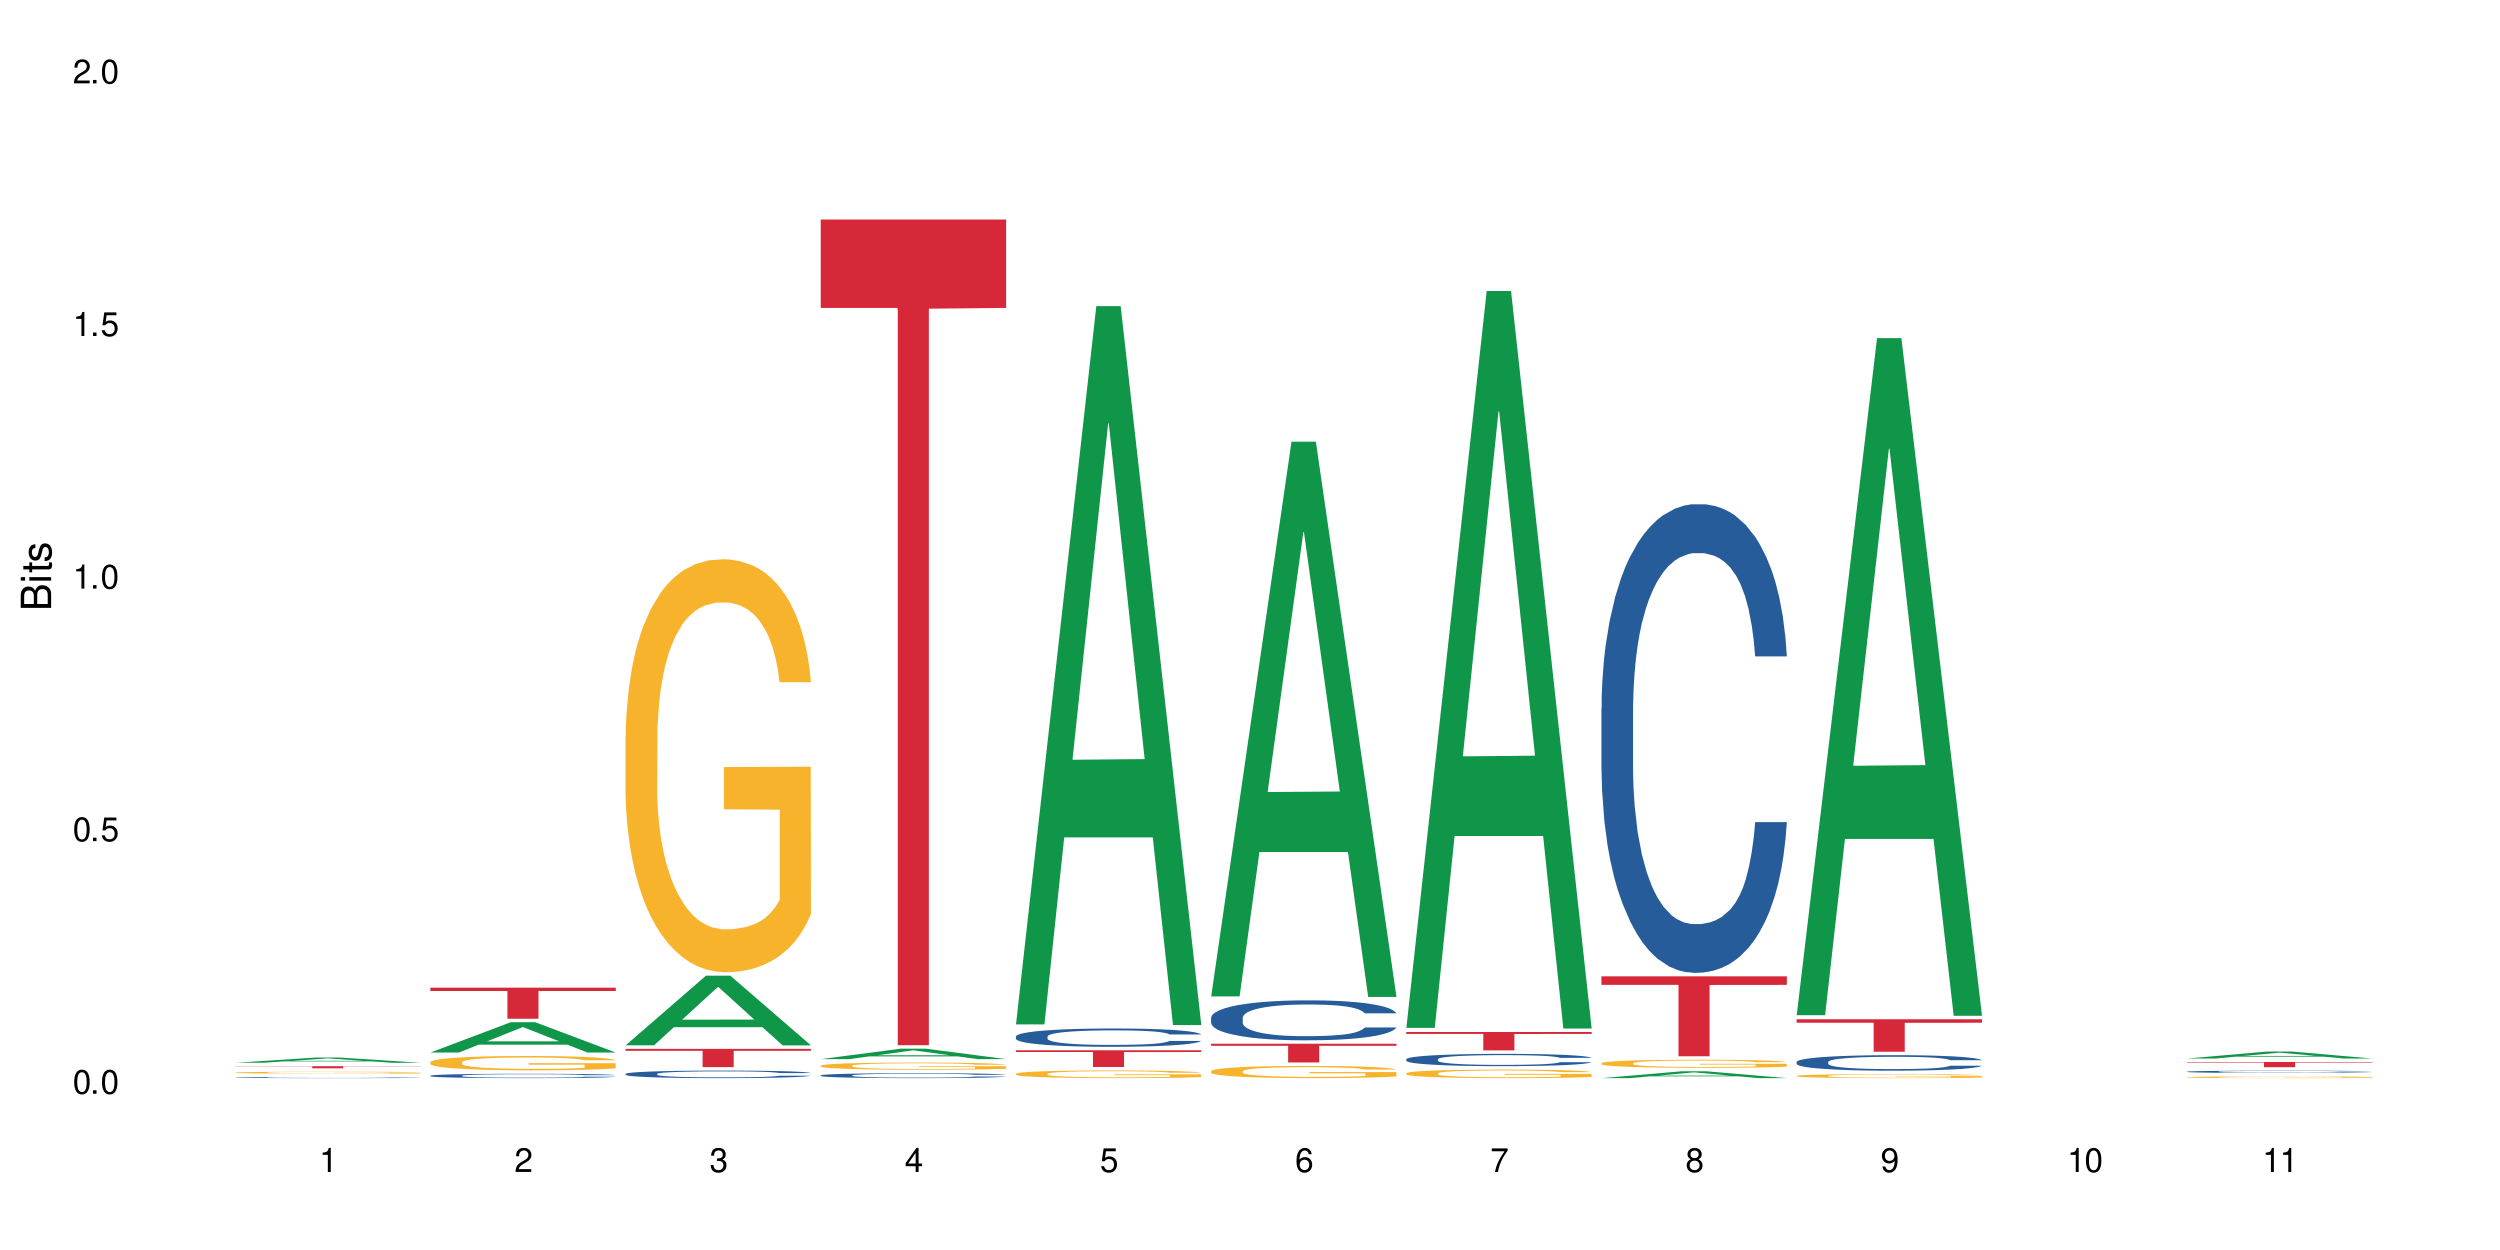 <?xml version="1.0" encoding="UTF-8"?>
<svg xmlns="http://www.w3.org/2000/svg" xmlns:xlink="http://www.w3.org/1999/xlink" width="720" height="360" viewBox="0 0 720 360">
<defs>
<g>
<g id="glyph-0-0">
</g>
<g id="glyph-0-1">
<path d="M 2.641 -6.938 C 2 -6.938 1.422 -6.656 1.078 -6.172 C 0.641 -5.562 0.406 -4.641 0.406 -3.359 C 0.406 -1.016 1.188 0.219 2.641 0.219 C 4.078 0.219 4.859 -1.016 4.859 -3.297 C 4.859 -4.641 4.656 -5.547 4.203 -6.172 C 3.844 -6.656 3.281 -6.938 2.641 -6.938 Z M 2.641 -6.188 C 3.547 -6.188 4 -5.25 4 -3.375 C 4 -1.406 3.562 -0.484 2.625 -0.484 C 1.734 -0.484 1.281 -1.438 1.281 -3.344 C 1.281 -5.25 1.734 -6.188 2.641 -6.188 Z M 2.641 -6.188 "/>
</g>
<g id="glyph-0-2">
<path d="M 1.828 -1 L 0.828 -1 L 0.828 0 L 1.828 0 Z M 1.828 -1 "/>
</g>
<g id="glyph-0-3">
<path d="M 4.562 -6.797 L 1.062 -6.797 L 0.547 -3.094 L 1.328 -3.094 C 1.719 -3.562 2.047 -3.734 2.578 -3.734 C 3.484 -3.734 4.062 -3.109 4.062 -2.094 C 4.062 -1.125 3.484 -0.531 2.578 -0.531 C 1.828 -0.531 1.375 -0.906 1.188 -1.672 L 0.328 -1.672 C 0.453 -1.109 0.547 -0.844 0.75 -0.594 C 1.125 -0.078 1.828 0.219 2.594 0.219 C 3.969 0.219 4.922 -0.781 4.922 -2.219 C 4.922 -3.562 4.031 -4.484 2.719 -4.484 C 2.25 -4.484 1.859 -4.359 1.469 -4.062 L 1.734 -5.969 L 4.562 -5.969 Z M 4.562 -6.797 "/>
</g>
<g id="glyph-0-4">
<path d="M 2.484 -4.938 L 2.484 0 L 3.328 0 L 3.328 -6.938 L 2.766 -6.938 C 2.469 -5.875 2.281 -5.734 0.984 -5.562 L 0.984 -4.938 Z M 2.484 -4.938 "/>
</g>
<g id="glyph-0-5">
<path d="M 4.859 -0.828 L 1.281 -0.828 C 1.359 -1.406 1.672 -1.781 2.5 -2.281 L 3.469 -2.828 C 4.406 -3.344 4.906 -4.062 4.906 -4.906 C 4.906 -5.484 4.672 -6.031 4.266 -6.406 C 3.859 -6.766 3.375 -6.938 2.719 -6.938 C 1.859 -6.938 1.219 -6.625 0.844 -6.031 C 0.609 -5.672 0.5 -5.234 0.484 -4.531 L 1.328 -4.531 C 1.359 -5.016 1.406 -5.281 1.531 -5.516 C 1.75 -5.938 2.188 -6.203 2.703 -6.203 C 3.469 -6.203 4.031 -5.641 4.031 -4.891 C 4.031 -4.344 3.719 -3.859 3.125 -3.516 L 2.234 -3 C 0.812 -2.172 0.406 -1.531 0.328 -0.016 L 4.859 -0.016 Z M 4.859 -0.828 "/>
</g>
<g id="glyph-0-6">
<path d="M 2.125 -3.188 L 2.578 -3.188 C 3.5 -3.188 3.984 -2.766 3.984 -1.922 C 3.984 -1.062 3.469 -0.531 2.594 -0.531 C 1.656 -0.531 1.203 -1 1.156 -2.016 L 0.312 -2.016 C 0.344 -1.453 0.438 -1.094 0.609 -0.781 C 0.953 -0.109 1.625 0.219 2.547 0.219 C 3.953 0.219 4.859 -0.625 4.859 -1.938 C 4.859 -2.828 4.516 -3.297 3.703 -3.594 C 4.344 -3.844 4.656 -4.328 4.656 -5.031 C 4.656 -6.219 3.875 -6.938 2.578 -6.938 C 1.203 -6.938 0.484 -6.172 0.453 -4.703 L 1.297 -4.703 C 1.312 -5.125 1.344 -5.359 1.453 -5.578 C 1.641 -5.969 2.062 -6.203 2.594 -6.203 C 3.344 -6.203 3.797 -5.75 3.797 -5 C 3.797 -4.516 3.609 -4.219 3.25 -4.047 C 3.016 -3.953 2.703 -3.922 2.125 -3.906 Z M 2.125 -3.188 "/>
</g>
<g id="glyph-0-7">
<path d="M 3.141 -1.672 L 3.141 0 L 3.984 0 L 3.984 -1.672 L 4.984 -1.672 L 4.984 -2.438 L 3.984 -2.438 L 3.984 -6.938 L 3.359 -6.938 L 0.266 -2.578 L 0.266 -1.672 Z M 3.141 -2.438 L 1 -2.438 L 3.141 -5.5 Z M 3.141 -2.438 "/>
</g>
<g id="glyph-0-8">
<path d="M 4.781 -5.125 C 4.609 -6.266 3.891 -6.938 2.844 -6.938 C 2.094 -6.938 1.422 -6.578 1.031 -5.953 C 0.594 -5.266 0.406 -4.422 0.406 -3.172 C 0.406 -2 0.578 -1.25 0.984 -0.641 C 1.359 -0.078 1.953 0.219 2.703 0.219 C 3.984 0.219 4.922 -0.75 4.922 -2.094 C 4.922 -3.375 4.062 -4.281 2.844 -4.281 C 2.172 -4.281 1.641 -4.031 1.281 -3.516 C 1.281 -5.234 1.828 -6.188 2.797 -6.188 C 3.391 -6.188 3.797 -5.797 3.938 -5.125 Z M 2.734 -3.531 C 3.547 -3.531 4.062 -2.953 4.062 -2.031 C 4.062 -1.156 3.484 -0.531 2.703 -0.531 C 1.922 -0.531 1.328 -1.188 1.328 -2.078 C 1.328 -2.938 1.906 -3.531 2.734 -3.531 Z M 2.734 -3.531 "/>
</g>
<g id="glyph-0-9">
<path d="M 4.984 -6.797 L 0.438 -6.797 L 0.438 -5.969 L 4.109 -5.969 C 2.5 -3.656 1.828 -2.234 1.328 0 L 2.219 0 C 2.594 -2.172 3.453 -4.047 4.984 -6.094 Z M 4.984 -6.797 "/>
</g>
<g id="glyph-0-10">
<path d="M 3.75 -3.656 C 4.469 -4.094 4.688 -4.438 4.688 -5.078 C 4.688 -6.172 3.844 -6.938 2.641 -6.938 C 1.438 -6.938 0.594 -6.172 0.594 -5.094 C 0.594 -4.438 0.812 -4.094 1.516 -3.656 C 0.734 -3.266 0.359 -2.703 0.359 -1.922 C 0.359 -0.656 1.281 0.219 2.641 0.219 C 3.984 0.219 4.922 -0.656 4.922 -1.922 C 4.922 -2.703 4.531 -3.266 3.75 -3.656 Z M 2.641 -6.188 C 3.359 -6.188 3.812 -5.75 3.812 -5.062 C 3.812 -4.406 3.344 -3.984 2.641 -3.984 C 1.922 -3.984 1.453 -4.406 1.453 -5.078 C 1.453 -5.75 1.922 -6.188 2.641 -6.188 Z M 2.641 -3.266 C 3.484 -3.266 4.062 -2.719 4.062 -1.906 C 4.062 -1.078 3.484 -0.531 2.625 -0.531 C 1.797 -0.531 1.219 -1.094 1.219 -1.906 C 1.219 -2.719 1.781 -3.266 2.641 -3.266 Z M 2.641 -3.266 "/>
</g>
<g id="glyph-0-11">
<path d="M 0.516 -1.578 C 0.672 -0.453 1.406 0.219 2.438 0.219 C 3.188 0.219 3.859 -0.141 4.266 -0.766 C 4.688 -1.453 4.891 -2.297 4.891 -3.547 C 4.891 -4.719 4.703 -5.453 4.312 -6.078 C 3.938 -6.641 3.344 -6.938 2.594 -6.938 C 1.297 -6.938 0.359 -5.969 0.359 -4.625 C 0.359 -3.344 1.234 -2.453 2.453 -2.453 C 3.094 -2.453 3.578 -2.672 4.016 -3.203 C 4 -1.484 3.469 -0.531 2.5 -0.531 C 1.906 -0.531 1.484 -0.906 1.359 -1.578 Z M 2.578 -6.203 C 3.375 -6.203 3.969 -5.531 3.969 -4.641 C 3.969 -3.797 3.391 -3.188 2.547 -3.188 C 1.734 -3.188 1.234 -3.766 1.234 -4.688 C 1.234 -5.562 1.797 -6.203 2.578 -6.203 Z M 2.578 -6.203 "/>
</g>
<g id="glyph-1-0">
</g>
<g id="glyph-1-1">
<path d="M 0 -0.953 L 0 -4.891 C 0 -5.719 -0.234 -6.344 -0.734 -6.797 C -1.188 -7.234 -1.812 -7.469 -2.5 -7.469 C -3.547 -7.469 -4.188 -7 -4.625 -5.875 C -4.984 -6.688 -5.625 -7.094 -6.531 -7.094 C -7.172 -7.094 -7.734 -6.859 -8.141 -6.391 C -8.562 -5.922 -8.75 -5.344 -8.75 -4.5 L -8.75 -0.953 Z M -4.984 -2.062 L -7.766 -2.062 L -7.766 -4.219 C -7.766 -4.844 -7.688 -5.203 -7.453 -5.5 C -7.219 -5.812 -6.859 -5.969 -6.375 -5.969 C -5.891 -5.969 -5.531 -5.812 -5.297 -5.5 C -5.062 -5.203 -4.984 -4.844 -4.984 -4.219 Z M -0.984 -2.062 L -4 -2.062 L -4 -4.781 C -4 -5.766 -3.438 -6.359 -2.484 -6.359 C -1.547 -6.359 -0.984 -5.766 -0.984 -4.781 Z M -0.984 -2.062 "/>
</g>
<g id="glyph-1-2">
<path d="M -6.281 -1.797 L -6.281 -0.797 L 0 -0.797 L 0 -1.797 Z M -8.75 -1.797 L -8.75 -0.797 L -7.484 -0.797 L -7.484 -1.797 Z M -8.75 -1.797 "/>
</g>
<g id="glyph-1-3">
<path d="M -6.281 -3.047 L -6.281 -2.016 L -8.016 -2.016 L -8.016 -1.016 L -6.281 -1.016 L -6.281 -0.172 L -5.469 -0.172 L -5.469 -1.016 L -0.719 -1.016 C -0.078 -1.016 0.281 -1.453 0.281 -2.234 C 0.281 -2.5 0.25 -2.719 0.188 -3.047 L -0.641 -3.047 C -0.609 -2.906 -0.594 -2.766 -0.594 -2.562 C -0.594 -2.141 -0.719 -2.016 -1.156 -2.016 L -5.469 -2.016 L -5.469 -3.047 Z M -6.281 -3.047 "/>
</g>
<g id="glyph-1-4">
<path d="M -4.531 -5.25 C -5.766 -5.25 -6.469 -4.422 -6.469 -2.969 C -6.469 -1.516 -5.719 -0.562 -4.547 -0.562 C -3.562 -0.562 -3.094 -1.062 -2.734 -2.562 L -2.516 -3.484 C -2.344 -4.188 -2.094 -4.469 -1.641 -4.469 C -1.047 -4.469 -0.641 -3.875 -0.641 -3 C -0.641 -2.453 -0.797 -2 -1.062 -1.75 C -1.25 -1.594 -1.422 -1.531 -1.875 -1.469 L -1.875 -0.406 C -0.422 -0.453 0.281 -1.266 0.281 -2.922 C 0.281 -4.5 -0.5 -5.516 -1.719 -5.516 C -2.656 -5.516 -3.172 -4.984 -3.469 -3.734 L -3.703 -2.766 C -3.891 -1.953 -4.156 -1.609 -4.594 -1.609 C -5.188 -1.609 -5.547 -2.125 -5.547 -2.938 C -5.547 -3.75 -5.203 -4.172 -4.531 -4.203 Z M -4.531 -5.25 "/>
</g>
</g>
</defs>
<rect x="-72" y="-36" width="864" height="432" fill="rgb(100%, 100%, 100%)" fill-opacity="1"/>
<path fill-rule="nonzero" fill="rgb(6.275%, 58.824%, 28.235%)" fill-opacity="1" d="M 67.73 306.074 L 67.789 306.074 L 90.895 304.57 L 97.91 304.57 L 121.133 306.078 L 112.973 306.078 L 107.152 305.684 L 81.652 305.684 L 75.945 306.074 L 67.73 306.074 L 84.105 305.52 L 104.816 305.52 L 94.488 304.816 L 94.375 304.812 L 94.262 304.816 L 84.047 305.52 L 84.105 305.52 Z M 67.73 306.074 "/>
<path fill-rule="nonzero" fill="rgb(14.51%, 36.078%, 60%)" fill-opacity="1" d="M 67.73 310.336 L 67.797 310.336 L 67.797 310.328 L 67.992 310.32 L 68.449 310.305 L 68.902 310.297 L 70.074 310.281 L 71.703 310.266 L 73.398 310.254 L 74.633 310.246 L 75.742 310.242 L 78.281 310.23 L 79.91 310.227 L 81.668 310.223 L 83.816 310.215 L 85.379 310.215 L 88.895 310.211 L 91.5 310.207 L 100.488 310.207 L 102.375 310.211 L 104.461 310.211 L 106.219 310.215 L 109.281 310.219 L 112.016 310.227 L 113.254 310.23 L 115.207 310.238 L 116.703 310.25 L 117.746 310.254 L 118.918 310.266 L 119.961 310.277 L 120.742 310.293 L 121.133 310.305 L 112.016 310.305 L 111.559 310.293 L 111.039 310.285 L 110.062 310.273 L 109.086 310.266 L 107.715 310.258 L 106.48 310.25 L 104.785 310.246 L 103.289 310.242 L 101.727 310.242 L 100.227 310.238 L 92.805 310.238 L 90.262 310.242 L 88.895 310.242 L 86.941 310.246 L 85.574 310.25 L 83.945 310.254 L 82.84 310.258 L 81.473 310.266 L 80.496 310.273 L 79.387 310.281 L 78.738 310.289 L 78.152 310.297 L 77.629 310.305 L 77.238 310.316 L 76.977 310.324 L 76.848 310.336 L 76.848 310.375 L 76.977 310.387 L 77.305 310.398 L 78.152 310.414 L 79.387 310.43 L 80.82 310.441 L 82.188 310.449 L 82.969 310.453 L 84.012 310.457 L 85.641 310.461 L 87.984 310.469 L 89.352 310.469 L 91.438 310.473 L 98.988 310.473 L 100.684 310.469 L 102.441 310.469 L 104.852 310.465 L 106.348 310.457 L 107.652 310.453 L 108.629 310.449 L 109.281 310.445 L 110.258 310.438 L 111.039 310.426 L 111.625 310.418 L 112.016 310.406 L 121.133 310.406 L 120.742 310.418 L 120.156 310.43 L 119.57 310.438 L 118.656 310.445 L 117.613 310.453 L 116.117 310.465 L 114.879 310.473 L 113.254 310.477 L 111.754 310.484 L 110.125 310.488 L 107.715 310.492 L 106.152 310.496 L 104.461 310.496 L 102.441 310.5 L 99.902 310.5 L 97.168 310.504 L 91.891 310.504 L 89.871 310.5 L 87.203 310.5 L 83.883 310.496 L 81.473 310.488 L 79.582 310.484 L 77.957 310.48 L 76.133 310.473 L 73.789 310.461 L 72.355 310.449 L 71.379 310.441 L 70.27 310.434 L 69.488 310.422 L 68.578 310.406 L 67.926 310.387 L 67.73 310.375 Z M 67.73 310.336 "/>
<path fill-rule="nonzero" fill="rgb(96.863%, 70.196%, 16.863%)" fill-opacity="1" d="M 67.73 308.898 L 67.797 308.898 L 67.797 308.891 L 68.055 308.867 L 68.707 308.836 L 69.555 308.809 L 70.465 308.789 L 71.051 308.781 L 72.027 308.766 L 72.875 308.754 L 75.023 308.73 L 77.762 308.711 L 79.258 308.699 L 80.949 308.691 L 83.359 308.684 L 84.469 308.68 L 87.855 308.672 L 91.695 308.664 L 97.883 308.664 L 100.555 308.668 L 104.199 308.672 L 106.285 308.676 L 107.91 308.684 L 109.605 308.688 L 111.688 308.699 L 113.645 308.711 L 115.207 308.723 L 116.77 308.738 L 118.07 308.754 L 119.18 308.773 L 120.156 308.793 L 120.742 308.809 L 121.133 308.828 L 112.078 308.828 L 111.559 308.809 L 110.973 308.797 L 109.996 308.781 L 108.043 308.758 L 106.219 308.746 L 104.656 308.738 L 102.703 308.73 L 100.812 308.727 L 98.664 308.723 L 93.91 308.723 L 90.785 308.727 L 88.961 308.73 L 87.66 308.734 L 85.836 308.742 L 84.727 308.746 L 84.078 308.75 L 82.125 308.766 L 80.82 308.781 L 80.105 308.789 L 79.191 308.805 L 78.543 308.82 L 77.824 308.84 L 77.434 308.855 L 76.914 308.887 L 76.848 308.977 L 77.043 308.996 L 77.434 309.02 L 77.957 309.035 L 78.738 309.055 L 79.52 309.07 L 80.887 309.09 L 82.059 309.102 L 82.969 309.109 L 84.727 309.125 L 85.445 309.129 L 87.137 309.137 L 88.895 309.145 L 91.047 309.152 L 92.672 309.152 L 95.277 309.156 L 98.598 309.156 L 102.508 309.152 L 104.98 309.148 L 106.676 309.145 L 107.781 309.141 L 109.148 309.137 L 110.125 309.133 L 111.039 309.125 L 112.145 309.117 L 112.145 308.996 L 96.059 308.996 L 96.059 308.941 L 121.066 308.941 L 121.133 309.137 L 119.766 309.148 L 118.07 309.164 L 116.441 309.172 L 114.75 309.18 L 112.34 309.191 L 110.387 309.195 L 107.391 309.203 L 104.656 309.207 L 101.789 309.211 L 99.25 309.215 L 96.254 309.215 L 93.586 309.211 L 90.719 309.211 L 88.441 309.207 L 86.355 309.199 L 84.273 309.195 L 81.668 309.184 L 79.973 309.176 L 76.457 309.152 L 74.895 309.137 L 73.852 309.129 L 72.812 309.117 L 71.703 309.102 L 70.66 309.082 L 69.879 309.066 L 69.164 309.051 L 68.645 309.035 L 68.121 309.012 L 67.859 308.992 L 67.73 308.977 Z M 67.73 308.898 "/>
<path fill-rule="nonzero" fill="rgb(83.922%, 15.686%, 22.353%)" fill-opacity="1" d="M 67.73 307.07 L 121.133 307.07 L 121.133 307.137 L 98.875 307.137 L 98.875 307.672 L 89.922 307.672 L 89.922 307.137 L 67.73 307.137 Z M 67.73 307.07 "/>
<path fill-rule="nonzero" fill="rgb(6.275%, 58.824%, 28.235%)" fill-opacity="1" d="M 123.941 303.129 L 124 303.121 L 147.105 294.398 L 154.125 294.398 L 177.344 303.137 L 169.184 303.137 L 163.367 300.855 L 137.863 300.855 L 132.156 303.129 L 123.941 303.129 L 140.316 299.91 L 161.027 299.902 L 150.699 295.824 L 150.586 295.816 L 150.473 295.84 L 140.258 299.902 L 140.316 299.91 Z M 123.941 303.129 "/>
<path fill-rule="nonzero" fill="rgb(14.51%, 36.078%, 60%)" fill-opacity="1" d="M 123.941 309.793 L 124.008 309.793 L 124.008 309.766 L 124.203 309.723 L 124.66 309.668 L 125.113 309.629 L 126.285 309.562 L 127.914 309.496 L 129.609 309.445 L 130.844 309.414 L 131.953 309.395 L 134.492 309.352 L 136.121 309.328 L 137.879 309.309 L 140.027 309.289 L 141.59 309.277 L 145.109 309.258 L 147.711 309.25 L 154.094 309.25 L 156.699 309.254 L 158.59 309.258 L 160.672 309.27 L 162.43 309.277 L 165.492 309.305 L 168.227 309.336 L 169.465 309.355 L 171.418 309.391 L 172.914 309.422 L 173.957 309.453 L 175.129 309.496 L 176.172 309.547 L 176.953 309.605 L 177.344 309.656 L 168.227 309.656 L 167.77 309.609 L 167.25 309.574 L 166.273 309.527 L 165.297 309.492 L 163.93 309.461 L 162.691 309.438 L 160.996 309.418 L 159.5 309.402 L 157.938 309.395 L 156.438 309.387 L 153.574 309.379 L 150.254 309.379 L 149.016 309.383 L 146.477 309.391 L 145.109 309.398 L 143.152 309.414 L 141.785 309.43 L 140.156 309.453 L 139.051 309.473 L 137.684 309.5 L 136.707 309.527 L 135.598 309.566 L 134.949 309.594 L 134.363 309.625 L 133.84 309.664 L 133.449 309.703 L 133.191 309.746 L 133.059 309.789 L 133.059 309.965 L 133.191 310.008 L 133.516 310.055 L 134.363 310.125 L 135.598 310.188 L 137.031 310.234 L 138.398 310.27 L 139.18 310.285 L 140.223 310.305 L 141.852 310.328 L 144.195 310.348 L 145.562 310.359 L 147.648 310.367 L 149.797 310.371 L 152.66 310.371 L 155.203 310.367 L 156.895 310.363 L 158.652 310.352 L 161.062 310.332 L 162.559 310.316 L 163.863 310.293 L 164.84 310.273 L 165.492 310.254 L 166.469 310.219 L 167.25 310.18 L 167.836 310.137 L 168.227 310.098 L 177.344 310.098 L 176.953 310.145 L 176.367 310.191 L 175.781 310.223 L 174.867 310.262 L 173.828 310.301 L 172.328 310.34 L 171.09 310.367 L 169.465 310.395 L 167.965 310.418 L 166.336 310.434 L 163.93 310.457 L 162.363 310.469 L 160.672 310.48 L 158.652 310.488 L 156.113 310.496 L 153.379 310.504 L 150.84 310.504 L 148.102 310.5 L 146.086 310.496 L 143.414 310.484 L 140.094 310.465 L 137.684 310.445 L 135.793 310.422 L 134.168 310.398 L 132.344 310.367 L 130 310.316 L 128.566 310.277 L 127.59 310.246 L 126.48 310.203 L 125.699 310.16 L 124.789 310.098 L 124.137 310.016 L 123.941 309.953 Z M 123.941 309.793 "/>
<path fill-rule="nonzero" fill="rgb(96.863%, 70.196%, 16.863%)" fill-opacity="1" d="M 123.941 305.898 L 124.008 305.895 L 124.008 305.816 L 124.27 305.648 L 124.918 305.414 L 125.766 305.223 L 126.676 305.07 L 127.266 304.992 L 128.242 304.879 L 129.086 304.797 L 131.234 304.629 L 133.973 304.469 L 135.469 304.402 L 137.164 304.336 L 139.57 304.266 L 140.68 304.238 L 144.066 304.18 L 147.906 304.141 L 152.141 304.129 L 154.094 304.133 L 156.766 304.148 L 160.41 304.191 L 162.496 304.227 L 164.125 304.266 L 165.816 304.312 L 167.902 304.391 L 169.855 304.48 L 171.418 304.57 L 172.98 304.684 L 174.281 304.805 L 175.391 304.938 L 176.367 305.094 L 176.953 305.227 L 177.344 305.359 L 168.293 305.359 L 167.77 305.227 L 167.184 305.125 L 166.207 305 L 165.23 304.91 L 164.254 304.84 L 162.43 304.738 L 160.867 304.68 L 158.914 304.629 L 157.023 304.594 L 154.875 304.57 L 153.574 304.562 L 150.121 304.562 L 146.996 304.59 L 145.172 304.621 L 143.871 304.648 L 142.047 304.707 L 140.941 304.75 L 140.289 304.781 L 138.336 304.898 L 137.031 305.004 L 136.316 305.074 L 135.402 305.188 L 134.754 305.289 L 134.035 305.441 L 133.645 305.555 L 133.125 305.809 L 133.059 306.488 L 133.254 306.633 L 133.645 306.785 L 134.168 306.922 L 134.949 307.066 L 135.73 307.172 L 137.098 307.32 L 138.27 307.418 L 139.18 307.484 L 140.941 307.586 L 141.656 307.617 L 143.348 307.688 L 145.109 307.738 L 147.258 307.785 L 148.883 307.809 L 151.488 307.824 L 154.812 307.824 L 158.719 307.805 L 161.191 307.773 L 162.887 307.742 L 163.992 307.715 L 165.359 307.676 L 166.336 307.637 L 167.25 307.598 L 168.355 307.531 L 168.355 306.633 L 152.27 306.629 L 152.27 306.207 L 177.277 306.203 L 177.344 307.676 L 175.977 307.777 L 174.281 307.875 L 172.656 307.949 L 170.961 308.016 L 168.551 308.086 L 166.598 308.129 L 163.602 308.184 L 160.867 308.219 L 158 308.238 L 155.461 308.25 L 152.465 308.254 L 149.797 308.246 L 146.93 308.227 L 144.652 308.195 L 142.566 308.156 L 140.484 308.109 L 137.879 308.027 L 136.188 307.965 L 134.426 307.887 L 132.668 307.793 L 131.105 307.691 L 130.062 307.609 L 129.023 307.52 L 127.914 307.406 L 126.871 307.281 L 126.09 307.164 L 125.375 307.031 L 124.855 306.906 L 124.332 306.738 L 124.074 306.602 L 123.941 306.484 Z M 123.941 305.898 "/>
<path fill-rule="nonzero" fill="rgb(83.922%, 15.686%, 22.353%)" fill-opacity="1" d="M 123.941 284.441 L 177.344 284.441 L 177.344 285.402 L 155.086 285.41 L 155.086 293.402 L 146.133 293.402 L 146.133 285.418 L 146.004 285.402 L 123.941 285.402 Z M 123.941 284.441 "/>
<path fill-rule="nonzero" fill="rgb(6.275%, 58.824%, 28.235%)" fill-opacity="1" d="M 180.152 301.055 L 180.211 301.035 L 203.316 281 L 210.336 281 L 233.555 301.074 L 225.395 301.074 L 219.578 295.832 L 194.074 295.832 L 188.371 301.055 L 180.152 301.055 L 196.527 293.664 L 217.238 293.645 L 206.91 284.277 L 206.797 284.258 L 206.684 284.316 L 196.473 293.645 L 196.527 293.664 Z M 180.152 301.055 "/>
<path fill-rule="nonzero" fill="rgb(14.51%, 36.078%, 60%)" fill-opacity="1" d="M 180.152 309.273 L 180.219 309.273 L 180.219 309.227 L 180.414 309.148 L 180.871 309.055 L 181.324 308.988 L 182.5 308.871 L 184.125 308.758 L 185.82 308.672 L 187.059 308.621 L 188.164 308.578 L 190.703 308.508 L 192.332 308.469 L 194.09 308.434 L 196.238 308.402 L 197.801 308.383 L 201.32 308.348 L 203.922 308.336 L 205.941 308.328 L 210.305 308.328 L 212.91 308.336 L 214.801 308.348 L 216.883 308.363 L 218.641 308.383 L 221.703 308.426 L 224.438 308.48 L 225.676 308.512 L 227.629 308.574 L 229.125 308.633 L 230.168 308.684 L 231.34 308.758 L 232.383 308.848 L 233.164 308.949 L 233.555 309.035 L 224.438 309.035 L 223.98 308.957 L 223.461 308.895 L 222.484 308.812 L 221.508 308.754 L 220.141 308.695 L 218.902 308.66 L 217.207 308.621 L 215.711 308.598 L 214.148 308.578 L 212.648 308.566 L 209.785 308.555 L 206.465 308.555 L 205.227 308.559 L 202.688 308.574 L 201.32 308.59 L 199.363 308.617 L 197.996 308.645 L 196.371 308.684 L 195.262 308.715 L 193.895 308.77 L 192.918 308.812 L 191.812 308.879 L 191.16 308.93 L 190.574 308.984 L 190.051 309.051 L 189.66 309.121 L 189.402 309.195 L 189.27 309.266 L 189.27 309.574 L 189.402 309.645 L 189.727 309.727 L 190.574 309.848 L 191.812 309.953 L 193.242 310.039 L 194.609 310.098 L 195.395 310.125 L 196.434 310.156 L 198.062 310.195 L 200.406 310.238 L 201.773 310.254 L 203.859 310.27 L 206.008 310.277 L 208.875 310.277 L 211.414 310.27 L 213.105 310.258 L 214.863 310.242 L 217.273 310.211 L 218.773 310.176 L 220.074 310.141 L 221.051 310.102 L 221.703 310.07 L 222.68 310.008 L 223.461 309.941 L 224.047 309.871 L 224.438 309.805 L 233.555 309.805 L 233.164 309.883 L 232.578 309.961 L 231.992 310.02 L 231.082 310.09 L 230.039 310.148 L 228.539 310.219 L 227.305 310.266 L 225.676 310.312 L 224.176 310.352 L 222.551 310.387 L 220.141 310.426 L 218.578 310.445 L 216.883 310.465 L 214.863 310.48 L 212.324 310.492 L 209.59 310.5 L 207.051 310.504 L 204.316 310.5 L 202.297 310.492 L 199.625 310.473 L 196.305 310.438 L 193.895 310.398 L 192.008 310.363 L 190.379 310.324 L 188.555 310.27 L 186.211 310.18 L 184.777 310.113 L 183.801 310.059 L 182.695 309.98 L 181.914 309.91 L 181 309.801 L 180.348 309.66 L 180.152 309.551 Z M 180.152 309.273 "/>
<path fill-rule="nonzero" fill="rgb(96.863%, 70.196%, 16.863%)" fill-opacity="1" d="M 180.152 212.004 L 180.219 211.895 L 180.219 209.723 L 180.48 204.836 L 181.129 198.102 L 181.977 192.559 L 182.891 188.215 L 183.477 185.934 L 184.453 182.676 L 185.297 180.285 L 187.449 175.395 L 190.184 170.832 L 191.68 168.879 L 193.375 167.031 L 195.785 164.969 L 196.891 164.207 L 200.277 162.469 L 204.121 161.383 L 208.352 161.059 L 210.305 161.164 L 212.977 161.602 L 216.621 162.797 L 218.707 163.883 L 220.336 164.969 L 222.027 166.379 L 224.113 168.551 L 226.066 171.16 L 227.629 173.766 L 229.191 177.027 L 230.492 180.5 L 231.602 184.305 L 232.578 188.867 L 233.164 192.668 L 233.555 196.469 L 224.504 196.469 L 223.98 192.668 L 223.395 189.734 L 222.418 186.152 L 221.441 183.543 L 220.465 181.48 L 218.641 178.656 L 217.078 176.918 L 215.125 175.395 L 213.238 174.418 L 211.086 173.766 L 209.785 173.551 L 206.332 173.551 L 203.207 174.309 L 201.383 175.18 L 200.082 176.047 L 198.258 177.676 L 197.152 178.98 L 196.5 179.852 L 194.547 183.219 L 193.242 186.258 L 192.527 188.324 L 191.617 191.582 L 190.965 194.516 L 190.246 198.859 L 189.855 202.117 L 189.336 209.504 L 189.27 229.059 L 189.465 233.188 L 189.855 237.641 L 190.379 241.551 L 191.16 245.68 L 191.941 248.828 L 193.309 253.066 L 194.48 255.891 L 195.395 257.738 L 197.152 260.668 L 197.867 261.648 L 199.562 263.602 L 201.32 265.125 L 203.469 266.426 L 205.098 267.078 L 207.699 267.621 L 211.023 267.621 L 214.93 266.969 L 217.402 266.102 L 219.098 265.23 L 220.203 264.473 L 221.57 263.277 L 222.551 262.191 L 223.461 260.996 L 224.566 259.148 L 224.566 233.188 L 208.484 233.078 L 208.484 220.91 L 233.488 220.805 L 233.555 263.277 L 232.188 266.211 L 230.492 269.035 L 228.867 271.207 L 227.172 273.055 L 224.762 275.117 L 222.809 276.422 L 219.812 277.941 L 217.078 278.918 L 214.215 279.57 L 211.672 279.898 L 208.68 280.008 L 206.008 279.789 L 203.141 279.137 L 200.863 278.27 L 198.777 277.18 L 196.695 275.77 L 194.09 273.488 L 192.398 271.641 L 190.641 269.359 L 188.879 266.645 L 187.316 263.711 L 186.277 261.43 L 185.234 258.824 L 184.125 255.562 L 183.086 251.871 L 182.305 248.504 L 181.586 244.703 L 181.066 241.117 L 180.543 236.227 L 180.285 232.316 L 180.152 228.949 Z M 180.152 212.004 "/>
<path fill-rule="nonzero" fill="rgb(83.922%, 15.686%, 22.353%)" fill-opacity="1" d="M 180.152 302.066 L 233.555 302.066 L 233.555 302.629 L 211.301 302.633 L 211.301 307.336 L 202.344 307.336 L 202.344 302.641 L 202.215 302.629 L 180.152 302.629 Z M 180.152 302.066 "/>
<path fill-rule="nonzero" fill="rgb(6.275%, 58.824%, 28.235%)" fill-opacity="1" d="M 236.367 305.027 L 236.422 305.023 L 259.527 302.008 L 266.547 302.008 L 289.766 305.031 L 281.609 305.031 L 275.789 304.242 L 250.285 304.242 L 244.582 305.027 L 236.367 305.027 L 252.738 303.914 L 273.449 303.91 L 263.121 302.5 L 263.008 302.496 L 262.895 302.508 L 252.684 303.91 L 252.738 303.914 Z M 236.367 305.027 "/>
<path fill-rule="nonzero" fill="rgb(14.51%, 36.078%, 60%)" fill-opacity="1" d="M 236.367 309.699 L 236.43 309.699 L 236.43 309.668 L 236.625 309.617 L 237.082 309.555 L 237.539 309.512 L 238.711 309.438 L 240.34 309.363 L 242.031 309.305 L 243.27 309.27 L 244.375 309.246 L 246.914 309.195 L 248.543 309.172 L 250.301 309.148 L 252.449 309.129 L 254.016 309.113 L 257.531 309.094 L 260.137 309.086 L 262.152 309.082 L 266.516 309.082 L 269.121 309.086 L 271.012 309.094 L 273.094 309.102 L 274.852 309.113 L 277.914 309.145 L 280.648 309.18 L 281.887 309.199 L 283.84 309.242 L 285.34 309.281 L 286.379 309.312 L 287.551 309.363 L 288.594 309.422 L 289.375 309.488 L 289.766 309.543 L 280.648 309.543 L 280.191 309.492 L 279.672 309.449 L 278.695 309.398 L 277.719 309.359 L 276.352 309.32 L 275.113 309.297 L 273.422 309.273 L 271.922 309.258 L 270.359 309.246 L 268.863 309.238 L 265.996 309.23 L 261.438 309.23 L 258.898 309.242 L 257.531 309.25 L 255.578 309.27 L 254.211 309.285 L 252.582 309.312 L 251.473 309.336 L 250.105 309.367 L 249.129 309.398 L 248.023 309.441 L 247.371 309.473 L 246.785 309.508 L 246.266 309.551 L 245.875 309.598 L 245.613 309.645 L 245.484 309.691 L 245.484 309.895 L 245.613 309.941 L 245.938 309.996 L 246.785 310.074 L 248.023 310.145 L 249.457 310.199 L 250.824 310.238 L 251.605 310.258 L 252.645 310.277 L 254.273 310.305 L 256.617 310.328 L 257.984 310.34 L 260.07 310.352 L 262.219 310.355 L 265.086 310.355 L 267.625 310.352 L 269.316 310.344 L 271.074 310.332 L 273.484 310.312 L 274.984 310.289 L 276.285 310.266 L 277.262 310.242 L 277.914 310.219 L 278.891 310.18 L 279.672 310.137 L 280.258 310.09 L 280.648 310.047 L 289.766 310.047 L 289.375 310.098 L 288.789 310.148 L 288.203 310.188 L 287.293 310.23 L 286.25 310.273 L 284.75 310.316 L 283.516 310.348 L 281.887 310.379 L 280.387 310.406 L 278.762 310.426 L 276.352 310.453 L 274.789 310.465 L 273.094 310.477 L 271.074 310.488 L 268.535 310.496 L 265.801 310.5 L 263.262 310.504 L 260.527 310.5 L 258.508 310.496 L 255.836 310.484 L 252.516 310.461 L 250.105 310.438 L 248.219 310.41 L 246.59 310.387 L 244.766 310.352 L 242.422 310.293 L 240.988 310.25 L 240.012 310.211 L 238.906 310.16 L 238.125 310.117 L 237.211 310.043 L 236.562 309.949 L 236.367 309.879 Z M 236.367 309.699 "/>
<path fill-rule="nonzero" fill="rgb(96.863%, 70.196%, 16.863%)" fill-opacity="1" d="M 236.367 306.906 L 236.43 306.906 L 236.43 306.867 L 236.691 306.785 L 237.344 306.668 L 238.188 306.57 L 239.102 306.496 L 239.688 306.457 L 240.664 306.398 L 241.512 306.355 L 243.66 306.273 L 246.395 306.191 L 247.891 306.16 L 249.586 306.129 L 251.996 306.09 L 253.102 306.078 L 256.488 306.047 L 260.332 306.031 L 264.562 306.023 L 266.516 306.027 L 269.188 306.031 L 272.836 306.055 L 274.918 306.074 L 276.547 306.09 L 278.238 306.117 L 280.324 306.152 L 282.277 306.199 L 283.84 306.246 L 285.402 306.301 L 286.707 306.359 L 287.812 306.426 L 288.789 306.508 L 289.375 306.57 L 289.766 306.637 L 280.715 306.637 L 280.191 306.57 L 279.605 306.52 L 278.629 306.461 L 277.652 306.414 L 276.676 306.379 L 274.852 306.328 L 273.289 306.301 L 271.336 306.273 L 269.449 306.254 L 267.301 306.246 L 265.996 306.242 L 262.543 306.242 L 259.418 306.254 L 257.594 306.27 L 256.293 306.285 L 254.469 306.312 L 253.363 306.336 L 252.711 306.352 L 250.758 306.406 L 249.457 306.461 L 248.738 306.496 L 247.828 306.555 L 247.176 306.605 L 246.461 306.68 L 246.07 306.734 L 245.547 306.863 L 245.484 307.203 L 245.68 307.273 L 246.07 307.352 L 246.59 307.422 L 247.371 307.492 L 248.152 307.547 L 249.52 307.621 L 250.691 307.668 L 251.605 307.699 L 253.363 307.754 L 254.078 307.77 L 255.773 307.805 L 257.531 307.828 L 259.68 307.852 L 261.309 307.863 L 263.914 307.871 L 267.234 307.871 L 271.141 307.863 L 273.617 307.848 L 275.309 307.832 L 276.418 307.816 L 277.785 307.797 L 278.762 307.777 L 279.672 307.758 L 280.781 307.727 L 280.781 307.273 L 264.695 307.273 L 264.695 307.062 L 289.699 307.059 L 289.766 307.797 L 288.398 307.848 L 286.707 307.898 L 285.078 307.934 L 283.383 307.969 L 280.977 308.004 L 279.02 308.023 L 276.023 308.051 L 273.289 308.07 L 270.426 308.078 L 267.887 308.086 L 264.891 308.086 L 262.219 308.082 L 259.355 308.074 L 257.074 308.059 L 254.992 308.039 L 252.906 308.016 L 250.301 307.973 L 248.609 307.941 L 246.852 307.902 L 245.094 307.855 L 243.527 307.805 L 242.488 307.766 L 241.445 307.719 L 240.34 307.664 L 239.297 307.598 L 238.516 307.539 L 237.797 307.477 L 237.277 307.414 L 236.758 307.328 L 236.496 307.262 L 236.367 307.203 Z M 236.367 306.906 "/>
<path fill-rule="nonzero" fill="rgb(83.922%, 15.686%, 22.353%)" fill-opacity="1" d="M 236.367 63.223 L 289.766 63.223 L 289.766 88.676 L 267.512 88.902 L 267.512 301.012 L 258.555 301.012 L 258.555 89.125 L 258.426 88.676 L 236.367 88.676 Z M 236.367 63.223 "/>
<path fill-rule="nonzero" fill="rgb(6.275%, 58.824%, 28.235%)" fill-opacity="1" d="M 292.578 295.02 L 292.633 294.824 L 315.738 88.164 L 322.758 88.164 L 345.977 295.215 L 337.82 295.215 L 332 241.168 L 306.496 241.168 L 300.793 295.02 L 292.578 295.02 L 308.949 218.809 L 329.66 218.617 L 319.336 121.992 L 319.219 121.797 L 319.105 122.383 L 308.895 218.617 L 308.949 218.809 Z M 292.578 295.02 "/>
<path fill-rule="nonzero" fill="rgb(14.51%, 36.078%, 60%)" fill-opacity="1" d="M 292.578 298.5 L 292.641 298.496 L 292.641 298.379 L 292.836 298.195 L 293.293 297.965 L 293.75 297.805 L 294.922 297.523 L 296.551 297.246 L 298.242 297.035 L 299.48 296.91 L 300.586 296.812 L 303.125 296.637 L 304.754 296.543 L 306.512 296.461 L 308.664 296.383 L 310.227 296.332 L 313.742 296.254 L 316.348 296.223 L 318.367 296.207 L 322.73 296.207 L 325.332 296.227 L 327.223 296.25 L 329.305 296.289 L 331.066 296.332 L 334.125 296.438 L 336.859 296.574 L 338.098 296.652 L 340.051 296.801 L 341.551 296.945 L 342.59 297.07 L 343.762 297.246 L 344.805 297.465 L 345.586 297.711 L 345.977 297.918 L 336.859 297.918 L 336.406 297.727 L 335.883 297.574 L 334.906 297.379 L 333.93 297.238 L 332.562 297.098 L 331.324 297.008 L 329.633 296.914 L 328.133 296.859 L 326.57 296.812 L 325.074 296.785 L 322.207 296.758 L 318.887 296.758 L 317.648 296.766 L 315.109 296.805 L 313.742 296.84 L 311.789 296.906 L 310.422 296.969 L 308.793 297.066 L 307.684 297.148 L 306.316 297.273 L 305.34 297.383 L 304.234 297.543 L 303.582 297.66 L 302.996 297.797 L 302.477 297.957 L 302.086 298.125 L 301.824 298.301 L 301.695 298.477 L 301.695 299.223 L 301.824 299.395 L 302.148 299.598 L 302.996 299.891 L 304.234 300.148 L 305.668 300.348 L 307.035 300.492 L 307.816 300.562 L 308.859 300.637 L 310.484 300.734 L 312.832 300.832 L 314.199 300.871 L 316.281 300.906 L 318.43 300.926 L 321.297 300.926 L 323.836 300.906 L 325.527 300.883 L 327.289 300.844 L 329.695 300.762 L 331.195 300.688 L 332.496 300.594 L 333.473 300.504 L 334.125 300.426 L 335.102 300.277 L 335.883 300.113 L 336.469 299.945 L 336.859 299.781 L 345.977 299.781 L 345.586 299.973 L 345 300.16 L 344.414 300.301 L 343.504 300.469 L 342.461 300.621 L 340.965 300.789 L 339.727 300.898 L 338.098 301.02 L 336.602 301.109 L 334.973 301.191 L 332.562 301.289 L 331 301.336 L 329.305 301.379 L 327.289 301.418 L 324.746 301.453 L 322.012 301.473 L 319.473 301.477 L 316.738 301.469 L 314.719 301.449 L 312.047 301.402 L 308.727 301.316 L 306.316 301.227 L 304.43 301.133 L 302.801 301.039 L 300.977 300.906 L 298.633 300.695 L 297.199 300.531 L 296.223 300.398 L 295.117 300.211 L 294.336 300.043 L 293.422 299.773 L 292.773 299.43 L 292.578 299.164 Z M 292.578 298.5 "/>
<path fill-rule="nonzero" fill="rgb(96.863%, 70.196%, 16.863%)" fill-opacity="1" d="M 292.578 309.238 L 292.641 309.234 L 292.641 309.195 L 292.902 309.105 L 293.555 308.98 L 294.398 308.875 L 295.312 308.793 L 295.898 308.754 L 296.875 308.691 L 297.723 308.648 L 299.871 308.555 L 302.605 308.473 L 304.105 308.434 L 305.797 308.398 L 308.207 308.363 L 309.312 308.348 L 312.699 308.316 L 316.543 308.297 L 320.773 308.289 L 322.73 308.293 L 325.398 308.301 L 329.047 308.32 L 331.129 308.34 L 332.758 308.363 L 334.449 308.387 L 336.535 308.43 L 338.488 308.477 L 340.051 308.527 L 341.613 308.586 L 342.918 308.652 L 344.023 308.723 L 345 308.809 L 345.586 308.879 L 345.977 308.949 L 336.926 308.949 L 336.406 308.879 L 335.82 308.824 L 334.84 308.758 L 333.863 308.707 L 332.887 308.668 L 331.066 308.617 L 329.5 308.586 L 327.547 308.555 L 325.66 308.539 L 323.512 308.527 L 322.207 308.523 L 318.758 308.523 L 315.629 308.535 L 313.809 308.551 L 312.504 308.566 L 310.68 308.598 L 309.574 308.621 L 308.922 308.641 L 306.969 308.703 L 305.668 308.758 L 304.949 308.797 L 304.039 308.855 L 303.387 308.91 L 302.672 308.992 L 302.281 309.055 L 301.758 309.191 L 301.695 309.555 L 301.891 309.633 L 302.281 309.715 L 302.801 309.789 L 303.582 309.863 L 304.363 309.922 L 305.73 310 L 306.902 310.055 L 307.816 310.09 L 309.574 310.145 L 310.289 310.16 L 311.984 310.199 L 313.742 310.227 L 315.891 310.25 L 317.52 310.262 L 320.125 310.273 L 323.445 310.273 L 327.352 310.262 L 329.828 310.246 L 331.52 310.227 L 332.629 310.215 L 333.996 310.191 L 334.973 310.172 L 335.883 310.148 L 336.992 310.113 L 336.992 309.633 L 320.906 309.629 L 320.906 309.402 L 345.914 309.402 L 345.977 310.191 L 344.609 310.246 L 342.918 310.301 L 341.289 310.34 L 339.598 310.375 L 337.188 310.414 L 335.234 310.438 L 332.238 310.465 L 329.5 310.484 L 326.637 310.496 L 324.098 310.5 L 321.102 310.504 L 318.43 310.5 L 315.566 310.488 L 313.285 310.473 L 311.203 310.449 L 309.117 310.426 L 306.512 310.383 L 304.82 310.348 L 303.062 310.305 L 301.305 310.254 L 299.742 310.199 L 298.699 310.156 L 297.656 310.109 L 296.551 310.047 L 295.508 309.98 L 294.727 309.918 L 294.008 309.848 L 293.488 309.781 L 292.969 309.688 L 292.707 309.617 L 292.578 309.555 Z M 292.578 309.238 "/>
<path fill-rule="nonzero" fill="rgb(83.922%, 15.686%, 22.353%)" fill-opacity="1" d="M 292.578 302.469 L 345.977 302.469 L 345.977 302.984 L 323.723 302.992 L 323.723 307.297 L 314.77 307.297 L 314.77 302.996 L 314.637 302.984 L 292.578 302.984 Z M 292.578 302.469 "/>
<path fill-rule="nonzero" fill="rgb(6.275%, 58.824%, 28.235%)" fill-opacity="1" d="M 348.789 286.965 L 348.844 286.812 L 371.953 127.195 L 378.969 127.195 L 402.188 287.113 L 394.031 287.113 L 388.211 245.371 L 362.711 245.371 L 357.004 286.965 L 348.789 286.965 L 365.164 228.102 L 385.871 227.953 L 375.547 153.324 L 375.434 153.172 L 375.316 153.621 L 365.105 227.953 L 365.164 228.102 Z M 348.789 286.965 "/>
<path fill-rule="nonzero" fill="rgb(14.51%, 36.078%, 60%)" fill-opacity="1" d="M 348.789 293.113 L 348.852 293.102 L 348.852 292.852 L 349.051 292.449 L 349.504 291.945 L 349.961 291.598 L 351.133 290.98 L 352.762 290.379 L 354.453 289.918 L 355.691 289.645 L 356.797 289.434 L 359.34 289.043 L 360.965 288.844 L 362.727 288.664 L 364.875 288.488 L 366.438 288.383 L 369.953 288.215 L 372.559 288.141 L 374.578 288.109 L 378.941 288.109 L 381.547 288.148 L 383.434 288.203 L 385.52 288.285 L 387.277 288.383 L 390.336 288.613 L 393.07 288.906 L 394.309 289.074 L 396.262 289.402 L 397.762 289.715 L 398.805 289.988 L 399.977 290.379 L 401.016 290.852 L 401.797 291.391 L 402.188 291.84 L 393.07 291.84 L 392.617 291.422 L 392.094 291.094 L 391.117 290.664 L 390.141 290.359 L 388.773 290.055 L 387.535 289.852 L 385.844 289.652 L 384.344 289.527 L 382.781 289.434 L 381.285 289.371 L 378.418 289.309 L 375.098 289.309 L 373.859 289.328 L 371.32 289.41 L 369.953 289.484 L 368 289.633 L 366.633 289.77 L 365.004 289.98 L 363.898 290.16 L 362.531 290.434 L 361.551 290.672 L 360.445 291.02 L 359.793 291.285 L 359.207 291.578 L 358.688 291.926 L 358.297 292.293 L 358.035 292.684 L 357.906 293.062 L 357.906 294.691 L 358.035 295.07 L 358.363 295.512 L 359.207 296.152 L 360.445 296.711 L 361.879 297.152 L 363.246 297.469 L 364.027 297.613 L 365.07 297.781 L 366.695 297.992 L 369.043 298.203 L 370.41 298.289 L 372.492 298.371 L 374.641 298.414 L 377.508 298.414 L 380.047 298.371 L 381.742 298.32 L 383.5 298.234 L 385.91 298.055 L 387.406 297.887 L 388.707 297.688 L 389.688 297.488 L 390.336 297.32 L 391.312 296.996 L 392.094 296.637 L 392.68 296.27 L 393.07 295.91 L 402.188 295.91 L 401.797 296.332 L 401.211 296.742 L 400.625 297.047 L 399.715 297.414 L 398.672 297.742 L 397.176 298.109 L 395.938 298.352 L 394.309 298.613 L 392.812 298.812 L 391.184 298.992 L 388.773 299.203 L 387.211 299.309 L 385.52 299.402 L 383.5 299.488 L 380.961 299.559 L 378.223 299.602 L 375.684 299.613 L 372.949 299.594 L 370.93 299.551 L 368.262 299.457 L 364.938 299.266 L 362.531 299.066 L 360.641 298.867 L 359.012 298.656 L 357.188 298.371 L 354.844 297.91 L 353.41 297.551 L 352.434 297.258 L 351.328 296.848 L 350.547 296.48 L 349.637 295.891 L 348.984 295.145 L 348.789 294.566 Z M 348.789 293.113 "/>
<path fill-rule="nonzero" fill="rgb(96.863%, 70.196%, 16.863%)" fill-opacity="1" d="M 348.789 308.492 L 348.852 308.488 L 348.852 308.422 L 349.113 308.277 L 349.766 308.078 L 350.613 307.914 L 351.523 307.785 L 352.109 307.719 L 353.086 307.621 L 353.934 307.551 L 356.082 307.406 L 358.816 307.273 L 360.316 307.215 L 362.008 307.16 L 364.418 307.098 L 365.523 307.074 L 368.91 307.023 L 372.754 306.992 L 376.988 306.98 L 378.941 306.984 L 381.609 307 L 385.258 307.035 L 387.34 307.066 L 388.969 307.098 L 390.664 307.141 L 392.746 307.203 L 394.699 307.281 L 396.262 307.359 L 397.824 307.453 L 399.129 307.559 L 400.234 307.672 L 401.211 307.805 L 401.797 307.918 L 402.188 308.031 L 393.137 308.031 L 392.617 307.918 L 392.031 307.832 L 391.055 307.727 L 390.078 307.648 L 389.098 307.586 L 387.277 307.504 L 385.715 307.453 L 383.758 307.406 L 381.871 307.379 L 379.723 307.359 L 378.418 307.352 L 374.969 307.352 L 371.844 307.375 L 370.02 307.398 L 368.715 307.426 L 366.891 307.473 L 365.785 307.512 L 365.133 307.539 L 363.18 307.637 L 361.879 307.727 L 361.16 307.789 L 360.25 307.887 L 359.598 307.973 L 358.883 308.102 L 358.492 308.199 L 357.969 308.418 L 357.906 308.996 L 358.102 309.117 L 358.492 309.25 L 359.012 309.363 L 359.793 309.488 L 360.574 309.582 L 361.941 309.707 L 363.117 309.789 L 364.027 309.844 L 365.785 309.93 L 366.5 309.961 L 368.195 310.02 L 369.953 310.062 L 372.102 310.102 L 373.73 310.121 L 376.336 310.137 L 379.656 310.137 L 383.562 310.117 L 386.039 310.09 L 387.73 310.066 L 388.84 310.043 L 390.207 310.008 L 391.184 309.977 L 392.094 309.941 L 393.203 309.887 L 393.203 309.117 L 377.117 309.113 L 377.117 308.754 L 402.125 308.75 L 402.188 310.008 L 400.82 310.094 L 399.129 310.18 L 397.5 310.242 L 395.809 310.297 L 393.398 310.359 L 391.445 310.398 L 388.449 310.441 L 385.715 310.473 L 382.848 310.492 L 380.309 310.5 L 377.312 310.504 L 374.641 310.496 L 371.777 310.477 L 369.496 310.453 L 367.414 310.418 L 365.328 310.379 L 362.727 310.309 L 361.031 310.254 L 359.273 310.188 L 357.516 310.109 L 355.953 310.02 L 354.91 309.953 L 353.867 309.875 L 352.762 309.781 L 351.719 309.672 L 350.938 309.57 L 350.223 309.457 L 349.699 309.352 L 349.18 309.207 L 348.918 309.09 L 348.789 308.992 Z M 348.789 308.492 "/>
<path fill-rule="nonzero" fill="rgb(83.922%, 15.686%, 22.353%)" fill-opacity="1" d="M 348.789 300.605 L 402.188 300.605 L 402.188 301.184 L 379.934 301.188 L 379.934 305.988 L 370.98 305.988 L 370.98 301.191 L 370.848 301.184 L 348.789 301.184 Z M 348.789 300.605 "/>
<path fill-rule="nonzero" fill="rgb(6.275%, 58.824%, 28.235%)" fill-opacity="1" d="M 405 296.02 L 405.059 295.816 L 428.164 83.805 L 435.18 83.805 L 458.402 296.219 L 450.242 296.219 L 444.422 240.77 L 418.922 240.77 L 413.215 296.02 L 405 296.02 L 421.375 217.832 L 442.082 217.633 L 431.758 118.508 L 431.645 118.309 L 431.527 118.906 L 421.316 217.633 L 421.375 217.832 Z M 405 296.02 "/>
<path fill-rule="nonzero" fill="rgb(14.51%, 36.078%, 60%)" fill-opacity="1" d="M 405 305.055 L 405.066 305.051 L 405.066 304.973 L 405.262 304.852 L 405.715 304.695 L 406.172 304.59 L 407.344 304.398 L 408.973 304.215 L 410.664 304.07 L 411.902 303.988 L 413.012 303.922 L 415.551 303.805 L 417.18 303.742 L 418.938 303.688 L 421.086 303.633 L 422.648 303.598 L 426.164 303.547 L 428.77 303.523 L 430.789 303.516 L 435.152 303.516 L 437.758 303.527 L 439.645 303.543 L 441.73 303.57 L 443.488 303.598 L 446.547 303.672 L 449.285 303.762 L 450.52 303.812 L 452.473 303.914 L 453.973 304.012 L 455.016 304.094 L 456.188 304.215 L 457.227 304.359 L 458.012 304.523 L 458.402 304.664 L 449.285 304.664 L 448.828 304.535 L 448.309 304.434 L 447.328 304.301 L 446.352 304.207 L 444.984 304.113 L 443.746 304.051 L 442.055 303.992 L 440.559 303.953 L 438.992 303.922 L 437.496 303.902 L 434.629 303.883 L 431.309 303.883 L 430.07 303.891 L 427.531 303.918 L 426.164 303.938 L 424.211 303.984 L 422.844 304.027 L 421.215 304.09 L 420.109 304.145 L 418.742 304.23 L 417.766 304.305 L 416.656 304.41 L 416.004 304.492 L 415.418 304.582 L 414.898 304.688 L 414.508 304.801 L 414.246 304.922 L 414.117 305.039 L 414.117 305.539 L 414.246 305.656 L 414.574 305.793 L 415.418 305.988 L 416.656 306.16 L 418.09 306.297 L 419.457 306.395 L 420.238 306.438 L 421.281 306.492 L 422.91 306.555 L 425.254 306.621 L 426.621 306.645 L 428.703 306.672 L 430.855 306.684 L 433.719 306.684 L 436.258 306.672 L 437.953 306.656 L 439.711 306.629 L 442.121 306.574 L 443.617 306.523 L 444.922 306.461 L 445.898 306.398 L 446.547 306.348 L 447.523 306.25 L 448.309 306.137 L 448.895 306.023 L 449.285 305.914 L 458.402 305.914 L 458.012 306.043 L 457.426 306.172 L 456.836 306.266 L 455.926 306.379 L 454.883 306.477 L 453.387 306.59 L 452.148 306.664 L 450.52 306.746 L 449.023 306.809 L 447.395 306.863 L 444.984 306.926 L 443.422 306.961 L 441.73 306.988 L 439.711 307.016 L 437.172 307.039 L 434.434 307.051 L 431.895 307.055 L 429.16 307.047 L 427.141 307.035 L 424.473 307.004 L 421.148 306.945 L 418.742 306.887 L 416.852 306.824 L 415.223 306.758 L 413.402 306.672 L 411.055 306.531 L 409.625 306.418 L 408.648 306.328 L 407.539 306.203 L 406.758 306.09 L 405.848 305.91 L 405.195 305.68 L 405 305.5 Z M 405 305.055 "/>
<path fill-rule="nonzero" fill="rgb(96.863%, 70.196%, 16.863%)" fill-opacity="1" d="M 405 309.098 L 405.066 309.098 L 405.066 309.051 L 405.324 308.949 L 405.977 308.812 L 406.824 308.699 L 407.734 308.609 L 408.32 308.559 L 409.297 308.492 L 410.145 308.445 L 412.293 308.344 L 415.027 308.25 L 416.527 308.207 L 418.219 308.172 L 420.629 308.129 L 421.738 308.113 L 425.121 308.074 L 428.965 308.055 L 433.199 308.047 L 435.152 308.051 L 437.82 308.059 L 441.469 308.082 L 443.551 308.105 L 445.18 308.129 L 446.875 308.156 L 448.957 308.203 L 450.91 308.254 L 452.473 308.309 L 454.039 308.375 L 455.34 308.449 L 456.445 308.527 L 457.426 308.621 L 458.012 308.699 L 458.402 308.777 L 449.348 308.777 L 448.828 308.699 L 448.242 308.641 L 447.266 308.566 L 446.289 308.512 L 445.312 308.469 L 443.488 308.41 L 441.926 308.375 L 439.973 308.344 L 438.082 308.324 L 435.934 308.309 L 434.629 308.305 L 431.18 308.305 L 428.055 308.32 L 426.23 308.34 L 424.926 308.355 L 423.105 308.391 L 421.996 308.418 L 421.348 308.434 L 419.391 308.504 L 418.09 308.566 L 417.375 308.609 L 416.461 308.676 L 415.809 308.738 L 415.094 308.828 L 414.703 308.895 L 414.184 309.047 L 414.117 309.449 L 414.312 309.535 L 414.703 309.629 L 415.223 309.711 L 416.004 309.793 L 416.785 309.859 L 418.156 309.945 L 419.328 310.004 L 420.238 310.043 L 421.996 310.105 L 422.715 310.125 L 424.406 310.164 L 426.164 310.195 L 428.312 310.223 L 429.941 310.234 L 432.547 310.246 L 435.867 310.246 L 439.777 310.234 L 442.25 310.215 L 443.945 310.199 L 445.051 310.184 L 447.395 310.137 L 448.309 310.109 L 449.414 310.074 L 449.414 309.535 L 433.328 309.535 L 433.328 309.281 L 458.336 309.281 L 458.402 310.156 L 457.031 310.219 L 455.34 310.277 L 453.711 310.32 L 452.02 310.359 L 449.609 310.402 L 447.656 310.43 L 444.66 310.461 L 441.926 310.48 L 439.059 310.496 L 436.52 310.5 L 433.523 310.504 L 430.855 310.5 L 427.988 310.484 L 425.707 310.469 L 423.625 310.445 L 421.543 310.414 L 418.938 310.367 L 417.242 310.332 L 415.484 310.285 L 413.727 310.227 L 412.164 310.168 L 411.121 310.121 L 410.078 310.066 L 408.973 310 L 407.93 309.922 L 407.148 309.852 L 406.434 309.773 L 405.91 309.699 L 405.391 309.598 L 405.129 309.52 L 405 309.449 Z M 405 309.098 "/>
<path fill-rule="nonzero" fill="rgb(83.922%, 15.686%, 22.353%)" fill-opacity="1" d="M 405 297.211 L 458.402 297.211 L 458.402 297.777 L 436.145 297.785 L 436.145 302.523 L 427.191 302.523 L 427.191 297.789 L 427.062 297.777 L 405 297.777 Z M 405 297.211 "/>
<path fill-rule="nonzero" fill="rgb(6.275%, 58.824%, 28.235%)" fill-opacity="1" d="M 461.211 310.5 L 461.27 310.5 L 484.375 308.523 L 491.391 308.523 L 514.613 310.504 L 506.453 310.504 L 500.633 309.988 L 475.133 309.988 L 469.426 310.5 L 461.211 310.5 L 477.586 309.773 L 498.297 309.77 L 487.969 308.848 L 487.855 308.844 L 487.742 308.852 L 477.527 309.77 L 477.586 309.773 Z M 461.211 310.5 "/>
<path fill-rule="nonzero" fill="rgb(14.51%, 36.078%, 60%)" fill-opacity="1" d="M 461.211 203.965 L 461.277 203.84 L 461.277 200.883 L 461.473 196.195 L 461.926 190.273 L 462.383 186.203 L 463.555 178.926 L 465.184 171.895 L 466.879 166.469 L 468.113 163.262 L 469.223 160.797 L 471.762 156.23 L 473.391 153.887 L 475.148 151.789 L 477.297 149.695 L 478.859 148.461 L 482.375 146.488 L 484.98 145.625 L 487 145.254 L 491.363 145.254 L 493.969 145.746 L 495.855 146.363 L 497.941 147.352 L 499.699 148.461 L 502.762 151.176 L 505.496 154.629 L 506.73 156.602 L 508.688 160.426 L 510.184 164.125 L 511.227 167.332 L 512.398 171.895 L 513.441 177.445 L 514.223 183.738 L 514.613 189.039 L 505.496 189.039 L 505.039 184.105 L 504.52 180.281 L 503.543 175.227 L 502.562 171.648 L 501.195 168.07 L 499.961 165.73 L 498.266 163.387 L 496.77 161.906 L 495.207 160.797 L 493.707 160.055 L 490.844 159.316 L 487.52 159.316 L 486.285 159.562 L 483.742 160.547 L 482.375 161.41 L 480.422 163.137 L 479.055 164.742 L 477.426 167.207 L 476.32 169.305 L 474.953 172.512 L 473.977 175.348 L 472.867 179.418 L 472.219 182.504 L 471.633 185.957 L 471.109 190.027 L 470.719 194.344 L 470.457 198.906 L 470.328 203.348 L 470.328 222.465 L 470.457 226.906 L 470.785 232.086 L 471.633 239.609 L 472.867 246.148 L 474.301 251.328 L 475.668 255.027 L 476.449 256.754 L 477.492 258.73 L 479.121 261.195 L 481.465 263.664 L 482.832 264.648 L 484.918 265.637 L 487.066 266.129 L 489.93 266.129 L 492.469 265.637 L 494.164 265.02 L 495.922 264.031 L 498.332 261.938 L 499.828 259.961 L 501.133 257.617 L 502.109 255.277 L 502.762 253.301 L 503.738 249.477 L 504.52 245.285 L 505.105 240.969 L 505.496 236.773 L 514.613 236.773 L 514.223 241.707 L 513.637 246.52 L 513.051 250.094 L 512.137 254.41 L 511.094 258.234 L 509.598 262.551 L 508.359 265.391 L 506.73 268.473 L 505.234 270.816 L 503.605 272.914 L 501.195 275.379 L 499.633 276.613 L 497.941 277.723 L 495.922 278.711 L 493.383 279.574 L 490.648 280.066 L 488.105 280.191 L 485.371 279.945 L 483.352 279.449 L 480.684 278.34 L 477.363 276.121 L 474.953 273.777 L 473.062 271.434 L 471.438 268.965 L 469.613 265.637 L 467.27 260.211 L 465.836 256.016 L 464.859 252.562 L 463.75 247.75 L 462.969 243.434 L 462.059 236.527 L 461.406 227.77 L 461.211 220.984 Z M 461.211 203.965 "/>
<path fill-rule="nonzero" fill="rgb(96.863%, 70.196%, 16.863%)" fill-opacity="1" d="M 461.211 306.199 L 461.277 306.199 L 461.277 306.156 L 461.535 306.059 L 462.188 305.926 L 463.035 305.82 L 463.945 305.734 L 464.531 305.688 L 465.508 305.625 L 466.355 305.578 L 468.504 305.484 L 471.242 305.395 L 472.738 305.355 L 474.43 305.32 L 476.84 305.277 L 477.949 305.262 L 481.336 305.23 L 485.176 305.207 L 489.41 305.203 L 491.363 305.203 L 494.035 305.211 L 497.68 305.234 L 499.766 305.258 L 501.391 305.277 L 503.086 305.305 L 505.168 305.348 L 507.125 305.398 L 508.688 305.449 L 510.25 305.516 L 511.551 305.582 L 512.66 305.656 L 513.637 305.746 L 514.223 305.82 L 514.613 305.895 L 505.559 305.895 L 505.039 305.82 L 504.453 305.762 L 503.477 305.691 L 502.5 305.641 L 501.523 305.602 L 499.699 305.547 L 498.137 305.512 L 496.184 305.484 L 494.293 305.465 L 492.145 305.449 L 490.844 305.445 L 487.391 305.445 L 484.266 305.461 L 482.441 305.477 L 481.141 305.496 L 479.316 305.527 L 478.207 305.555 L 477.559 305.57 L 475.602 305.637 L 474.301 305.695 L 473.586 305.734 L 472.672 305.801 L 472.023 305.855 L 471.305 305.941 L 470.914 306.008 L 470.395 306.152 L 470.328 306.535 L 470.523 306.613 L 470.914 306.703 L 471.438 306.777 L 472.219 306.859 L 473 306.922 L 474.367 307.004 L 475.539 307.059 L 476.449 307.094 L 478.207 307.152 L 478.926 307.172 L 480.617 307.211 L 482.375 307.238 L 484.523 307.266 L 486.152 307.277 L 488.758 307.289 L 492.078 307.289 L 495.988 307.277 L 498.461 307.258 L 500.156 307.242 L 501.262 307.227 L 502.629 307.203 L 503.605 307.184 L 504.52 307.16 L 505.625 307.121 L 505.625 306.613 L 489.539 306.613 L 489.539 306.375 L 514.547 306.371 L 514.613 307.203 L 513.246 307.262 L 511.551 307.316 L 509.922 307.359 L 508.23 307.395 L 505.82 307.434 L 503.867 307.461 L 500.871 307.492 L 498.137 307.508 L 495.27 307.523 L 492.73 307.527 L 489.734 307.531 L 487.066 307.527 L 484.199 307.516 L 481.922 307.496 L 479.836 307.477 L 477.754 307.449 L 475.148 307.402 L 473.453 307.367 L 471.695 307.324 L 469.938 307.27 L 468.375 307.211 L 467.332 307.168 L 466.289 307.117 L 465.184 307.051 L 464.141 306.98 L 463.359 306.914 L 462.645 306.84 L 462.121 306.77 L 461.602 306.672 L 461.34 306.598 L 461.211 306.531 Z M 461.211 306.199 "/>
<path fill-rule="nonzero" fill="rgb(83.922%, 15.686%, 22.353%)" fill-opacity="1" d="M 461.211 281.184 L 514.613 281.184 L 514.613 283.648 L 492.355 283.672 L 492.355 304.207 L 483.402 304.207 L 483.402 283.691 L 483.273 283.648 L 461.211 283.648 Z M 461.211 281.184 "/>
<path fill-rule="nonzero" fill="rgb(6.275%, 58.824%, 28.235%)" fill-opacity="1" d="M 517.422 292.375 L 517.48 292.191 L 540.586 97.391 L 547.602 97.391 L 570.824 292.559 L 562.664 292.559 L 556.848 241.613 L 531.344 241.613 L 525.637 292.375 L 517.422 292.375 L 533.797 220.539 L 554.508 220.355 L 544.18 129.277 L 544.066 129.094 L 543.953 129.645 L 533.738 220.355 L 533.797 220.539 Z M 517.422 292.375 "/>
<path fill-rule="nonzero" fill="rgb(14.51%, 36.078%, 60%)" fill-opacity="1" d="M 517.422 305.836 L 517.488 305.832 L 517.488 305.734 L 517.684 305.578 L 518.141 305.383 L 518.594 305.25 L 519.766 305.008 L 521.395 304.773 L 523.09 304.598 L 524.324 304.488 L 525.434 304.406 L 527.973 304.258 L 529.602 304.18 L 531.359 304.109 L 533.508 304.039 L 535.07 304 L 538.586 303.934 L 541.191 303.906 L 543.211 303.895 L 547.574 303.895 L 550.18 303.91 L 552.066 303.93 L 554.152 303.965 L 555.91 304 L 558.973 304.09 L 561.707 304.203 L 562.945 304.27 L 564.898 304.395 L 566.395 304.52 L 567.438 304.625 L 568.609 304.773 L 569.652 304.957 L 570.434 305.168 L 570.824 305.344 L 561.707 305.344 L 561.25 305.18 L 560.73 305.051 L 559.754 304.887 L 558.777 304.766 L 557.41 304.648 L 556.172 304.57 L 554.477 304.492 L 552.98 304.445 L 551.418 304.406 L 549.918 304.383 L 547.055 304.359 L 543.734 304.359 L 542.496 304.367 L 539.957 304.398 L 538.586 304.43 L 536.633 304.484 L 535.266 304.539 L 533.637 304.621 L 532.531 304.691 L 531.164 304.797 L 530.188 304.891 L 529.078 305.023 L 528.43 305.125 L 527.844 305.242 L 527.32 305.375 L 526.93 305.52 L 526.672 305.668 L 526.539 305.816 L 526.539 306.449 L 526.672 306.594 L 526.996 306.766 L 527.844 307.016 L 529.078 307.23 L 530.512 307.402 L 531.879 307.523 L 532.66 307.582 L 533.703 307.648 L 535.332 307.73 L 537.676 307.809 L 539.043 307.844 L 541.129 307.875 L 543.277 307.891 L 546.141 307.891 L 548.684 307.875 L 550.375 307.855 L 552.133 307.824 L 554.543 307.754 L 556.039 307.688 L 557.344 307.609 L 558.32 307.531 L 558.973 307.469 L 559.949 307.34 L 560.73 307.203 L 561.316 307.059 L 561.707 306.922 L 570.824 306.922 L 570.434 307.086 L 569.848 307.242 L 569.262 307.363 L 568.348 307.504 L 567.309 307.629 L 565.809 307.773 L 564.57 307.867 L 562.945 307.969 L 561.445 308.047 L 559.816 308.117 L 557.41 308.199 L 555.844 308.238 L 554.152 308.273 L 552.133 308.309 L 549.594 308.336 L 546.859 308.352 L 544.32 308.355 L 541.582 308.348 L 539.566 308.332 L 536.895 308.297 L 533.574 308.223 L 531.164 308.145 L 529.273 308.066 L 527.648 307.984 L 525.824 307.875 L 523.48 307.695 L 522.047 307.559 L 521.07 307.441 L 519.961 307.285 L 519.18 307.141 L 518.27 306.914 L 517.617 306.625 L 517.422 306.398 Z M 517.422 305.836 "/>
<path fill-rule="nonzero" fill="rgb(96.863%, 70.196%, 16.863%)" fill-opacity="1" d="M 517.422 309.844 L 517.488 309.844 L 517.488 309.82 L 517.75 309.773 L 518.398 309.711 L 519.246 309.656 L 520.156 309.613 L 520.742 309.59 L 521.723 309.559 L 522.566 309.535 L 524.715 309.488 L 527.453 309.445 L 528.949 309.426 L 530.645 309.406 L 533.051 309.387 L 534.16 309.379 L 537.547 309.363 L 541.387 309.352 L 547.574 309.352 L 550.246 309.355 L 553.891 309.367 L 555.977 309.379 L 557.605 309.387 L 559.297 309.402 L 561.379 309.422 L 563.336 309.449 L 564.898 309.473 L 566.461 309.504 L 567.762 309.539 L 568.871 309.574 L 569.848 309.621 L 570.434 309.656 L 570.824 309.695 L 561.773 309.695 L 561.25 309.656 L 560.664 309.629 L 559.688 309.594 L 558.711 309.566 L 557.734 309.547 L 555.91 309.52 L 554.348 309.504 L 552.395 309.488 L 550.504 309.48 L 548.355 309.473 L 543.602 309.473 L 540.477 309.48 L 538.652 309.488 L 537.352 309.496 L 535.527 309.512 L 534.418 309.523 L 533.77 309.531 L 531.816 309.566 L 530.512 309.594 L 529.797 309.613 L 528.883 309.645 L 528.234 309.676 L 527.516 309.715 L 527.125 309.75 L 526.605 309.82 L 526.539 310.008 L 526.734 310.051 L 527.125 310.094 L 527.648 310.129 L 528.43 310.172 L 529.211 310.199 L 530.578 310.242 L 531.75 310.27 L 532.66 310.289 L 534.418 310.316 L 535.137 310.324 L 536.828 310.344 L 538.586 310.359 L 540.738 310.371 L 542.363 310.379 L 544.969 310.383 L 548.293 310.383 L 552.199 310.375 L 554.672 310.367 L 556.367 310.359 L 557.473 310.352 L 558.84 310.34 L 559.816 310.332 L 560.73 310.32 L 561.836 310.301 L 561.836 310.051 L 545.75 310.047 L 545.75 309.93 L 570.758 309.93 L 570.824 310.34 L 569.457 310.371 L 567.762 310.398 L 566.137 310.418 L 564.441 310.438 L 562.031 310.457 L 560.078 310.469 L 557.082 310.484 L 554.348 310.492 L 551.48 310.5 L 548.941 310.504 L 545.945 310.504 L 543.277 310.5 L 540.41 310.496 L 538.133 310.488 L 536.047 310.477 L 533.965 310.461 L 531.359 310.441 L 529.664 310.422 L 526.148 310.375 L 524.586 310.344 L 523.543 310.324 L 522.504 310.297 L 521.395 310.266 L 520.352 310.23 L 519.57 310.199 L 518.855 310.16 L 518.336 310.125 L 517.812 310.078 L 517.555 310.039 L 517.422 310.008 Z M 517.422 309.844 "/>
<path fill-rule="nonzero" fill="rgb(83.922%, 15.686%, 22.353%)" fill-opacity="1" d="M 517.422 293.551 L 570.824 293.551 L 570.824 294.555 L 548.566 294.562 L 548.566 302.902 L 539.613 302.902 L 539.613 294.57 L 539.484 294.555 L 517.422 294.555 Z M 517.422 293.551 "/>
<path fill-rule="nonzero" fill="rgb(6.275%, 58.824%, 28.235%)" fill-opacity="1" d="M 629.848 304.852 L 629.902 304.852 L 653.008 302.836 L 660.027 302.836 L 683.246 304.855 L 675.09 304.855 L 669.27 304.328 L 643.766 304.328 L 638.062 304.852 L 629.848 304.852 L 646.219 304.109 L 666.93 304.109 L 656.602 303.168 L 656.488 303.164 L 656.375 303.172 L 646.164 304.109 L 646.219 304.109 Z M 629.848 304.852 "/>
<path fill-rule="nonzero" fill="rgb(14.51%, 36.078%, 60%)" fill-opacity="1" d="M 629.848 308.645 L 629.91 308.641 L 629.91 308.629 L 630.105 308.605 L 630.562 308.574 L 631.02 308.555 L 632.191 308.52 L 633.816 308.484 L 635.512 308.457 L 636.75 308.441 L 637.855 308.43 L 640.395 308.406 L 642.023 308.395 L 643.781 308.387 L 645.93 308.375 L 647.492 308.367 L 651.012 308.359 L 653.617 308.355 L 655.633 308.352 L 659.996 308.352 L 662.602 308.355 L 664.492 308.359 L 666.574 308.363 L 668.332 308.367 L 671.395 308.383 L 674.129 308.398 L 675.367 308.41 L 677.32 308.43 L 678.816 308.445 L 679.859 308.461 L 681.031 308.484 L 682.074 308.512 L 682.855 308.543 L 683.246 308.57 L 674.129 308.57 L 673.672 308.543 L 673.152 308.527 L 672.176 308.5 L 671.199 308.484 L 669.832 308.465 L 668.594 308.453 L 666.902 308.441 L 665.402 308.434 L 663.84 308.43 L 662.344 308.426 L 659.477 308.422 L 654.918 308.422 L 652.379 308.43 L 651.012 308.434 L 649.059 308.441 L 647.688 308.449 L 646.062 308.461 L 644.953 308.473 L 643.586 308.488 L 642.609 308.5 L 641.504 308.523 L 640.852 308.535 L 640.266 308.555 L 639.746 308.574 L 639.355 308.594 L 639.094 308.617 L 638.965 308.641 L 638.965 308.734 L 639.094 308.754 L 639.418 308.781 L 640.266 308.82 L 641.504 308.852 L 642.934 308.875 L 644.305 308.895 L 645.086 308.902 L 646.125 308.914 L 647.754 308.926 L 650.098 308.938 L 651.465 308.941 L 653.551 308.945 L 655.699 308.949 L 658.566 308.949 L 661.105 308.945 L 662.797 308.945 L 664.555 308.938 L 666.965 308.93 L 668.465 308.918 L 669.766 308.906 L 670.742 308.895 L 671.395 308.887 L 672.371 308.867 L 673.152 308.848 L 673.738 308.824 L 674.129 308.805 L 683.246 308.805 L 682.855 308.828 L 682.27 308.852 L 681.684 308.871 L 680.773 308.891 L 679.73 308.91 L 678.23 308.934 L 676.996 308.945 L 675.367 308.961 L 673.867 308.973 L 672.242 308.984 L 669.832 308.996 L 668.27 309 L 666.574 309.008 L 664.555 309.012 L 662.016 309.016 L 659.281 309.02 L 656.742 309.02 L 654.008 309.016 L 651.988 309.016 L 649.316 309.008 L 645.996 309 L 643.586 308.988 L 641.699 308.977 L 640.07 308.965 L 638.246 308.945 L 635.902 308.922 L 634.469 308.898 L 633.492 308.883 L 632.387 308.859 L 631.605 308.836 L 630.691 308.805 L 630.043 308.762 L 629.848 308.727 Z M 629.848 308.645 "/>
<path fill-rule="nonzero" fill="rgb(96.863%, 70.196%, 16.863%)" fill-opacity="1" d="M 629.848 310.223 L 629.91 310.223 L 629.91 310.211 L 630.172 310.191 L 630.824 310.164 L 631.668 310.141 L 632.582 310.125 L 633.168 310.113 L 634.145 310.102 L 634.992 310.09 L 637.141 310.07 L 639.875 310.051 L 641.371 310.043 L 643.066 310.035 L 645.477 310.027 L 646.582 310.023 L 649.969 310.02 L 653.812 310.012 L 659.996 310.012 L 662.668 310.016 L 666.316 310.02 L 668.398 310.023 L 670.027 310.027 L 671.719 310.035 L 673.805 310.043 L 675.758 310.055 L 677.32 310.062 L 678.883 310.078 L 680.188 310.094 L 681.293 310.109 L 682.27 310.125 L 682.855 310.141 L 683.246 310.156 L 674.195 310.156 L 673.672 310.141 L 673.086 310.129 L 671.133 310.105 L 670.156 310.098 L 668.332 310.086 L 666.77 310.078 L 664.816 310.07 L 662.93 310.066 L 660.777 310.062 L 656.023 310.062 L 652.898 310.066 L 651.074 310.07 L 649.773 310.074 L 647.949 310.082 L 646.844 310.086 L 646.191 310.09 L 644.238 310.102 L 642.934 310.117 L 642.219 310.125 L 641.309 310.137 L 640.656 310.148 L 639.941 310.168 L 639.551 310.18 L 639.027 310.211 L 638.965 310.293 L 639.16 310.309 L 639.551 310.328 L 640.07 310.344 L 640.852 310.363 L 641.633 310.375 L 643 310.391 L 644.172 310.402 L 645.086 310.41 L 646.844 310.422 L 647.559 310.426 L 649.254 310.434 L 651.012 310.441 L 653.16 310.445 L 654.789 310.449 L 657.395 310.453 L 660.715 310.453 L 664.621 310.449 L 667.098 310.445 L 668.789 310.441 L 669.895 310.438 L 671.266 310.434 L 672.242 310.43 L 673.152 310.426 L 674.258 310.418 L 674.258 310.309 L 658.176 310.309 L 658.176 310.258 L 683.18 310.258 L 683.246 310.434 L 681.879 310.445 L 680.188 310.457 L 678.559 310.469 L 676.863 310.473 L 674.453 310.484 L 672.5 310.488 L 669.504 310.496 L 666.77 310.5 L 663.906 310.5 L 661.367 310.504 L 655.699 310.504 L 652.836 310.5 L 650.555 310.496 L 648.473 310.492 L 646.387 310.484 L 643.781 310.477 L 642.09 310.469 L 640.332 310.461 L 638.57 310.449 L 637.008 310.438 L 635.969 310.426 L 634.926 310.414 L 633.816 310.402 L 632.777 310.387 L 631.996 310.375 L 631.277 310.355 L 630.758 310.344 L 630.238 310.324 L 629.977 310.305 L 629.848 310.293 Z M 629.848 310.223 "/>
<path fill-rule="nonzero" fill="rgb(83.922%, 15.686%, 22.353%)" fill-opacity="1" d="M 629.848 305.848 L 683.246 305.848 L 683.246 306.008 L 660.992 306.012 L 660.992 307.359 L 652.035 307.359 L 652.035 306.012 L 651.906 306.008 L 629.848 306.008 Z M 629.848 305.848 "/>
<g fill="rgb(0%, 0%, 0%)" fill-opacity="1">
<use xlink:href="#glyph-0-1" x="20.965" y="314.993"/>
<use xlink:href="#glyph-0-2" x="25.965" y="314.993"/>
<use xlink:href="#glyph-0-1" x="28.965" y="314.993"/>
</g>
<g fill="rgb(0%, 0%, 0%)" fill-opacity="1">
<use xlink:href="#glyph-0-1" x="20.965" y="242.251"/>
<use xlink:href="#glyph-0-2" x="25.965" y="242.251"/>
<use xlink:href="#glyph-0-3" x="28.965" y="242.251"/>
</g>
<g fill="rgb(0%, 0%, 0%)" fill-opacity="1">
<use xlink:href="#glyph-0-4" x="20.965" y="169.509"/>
<use xlink:href="#glyph-0-2" x="25.965" y="169.509"/>
<use xlink:href="#glyph-0-1" x="28.965" y="169.509"/>
</g>
<g fill="rgb(0%, 0%, 0%)" fill-opacity="1">
<use xlink:href="#glyph-0-4" x="20.965" y="96.767"/>
<use xlink:href="#glyph-0-2" x="25.965" y="96.767"/>
<use xlink:href="#glyph-0-3" x="28.965" y="96.767"/>
</g>
<g fill="rgb(0%, 0%, 0%)" fill-opacity="1">
<use xlink:href="#glyph-0-5" x="20.965" y="24.024"/>
<use xlink:href="#glyph-0-2" x="25.965" y="24.024"/>
<use xlink:href="#glyph-0-1" x="28.965" y="24.024"/>
</g>
<g fill="rgb(0%, 0%, 0%)" fill-opacity="1">
<use xlink:href="#glyph-0-4" x="91.93" y="337.532"/>
</g>
<g fill="rgb(0%, 0%, 0%)" fill-opacity="1">
<use xlink:href="#glyph-0-5" x="148.145" y="337.532"/>
</g>
<g fill="rgb(0%, 0%, 0%)" fill-opacity="1">
<use xlink:href="#glyph-0-6" x="204.355" y="337.532"/>
</g>
<g fill="rgb(0%, 0%, 0%)" fill-opacity="1">
<use xlink:href="#glyph-0-7" x="260.566" y="337.532"/>
</g>
<g fill="rgb(0%, 0%, 0%)" fill-opacity="1">
<use xlink:href="#glyph-0-3" x="316.777" y="337.532"/>
</g>
<g fill="rgb(0%, 0%, 0%)" fill-opacity="1">
<use xlink:href="#glyph-0-8" x="372.988" y="337.532"/>
</g>
<g fill="rgb(0%, 0%, 0%)" fill-opacity="1">
<use xlink:href="#glyph-0-9" x="429.199" y="337.532"/>
</g>
<g fill="rgb(0%, 0%, 0%)" fill-opacity="1">
<use xlink:href="#glyph-0-10" x="485.41" y="337.532"/>
</g>
<g fill="rgb(0%, 0%, 0%)" fill-opacity="1">
<use xlink:href="#glyph-0-11" x="541.625" y="337.532"/>
</g>
<g fill="rgb(0%, 0%, 0%)" fill-opacity="1">
<use xlink:href="#glyph-0-4" x="595.336" y="337.532"/>
<use xlink:href="#glyph-0-1" x="600.336" y="337.532"/>
</g>
<g fill="rgb(0%, 0%, 0%)" fill-opacity="1">
<use xlink:href="#glyph-0-4" x="651.547" y="337.532"/>
<use xlink:href="#glyph-0-4" x="656.547" y="337.532"/>
</g>
<g fill="rgb(0%, 0%, 0%)" fill-opacity="1">
<use xlink:href="#glyph-1-1" x="14.725" y="176.012"/>
<use xlink:href="#glyph-1-2" x="14.725" y="168.012"/>
<use xlink:href="#glyph-1-3" x="14.725" y="165.012"/>
<use xlink:href="#glyph-1-4" x="14.725" y="162.012"/>
</g>
</svg>
